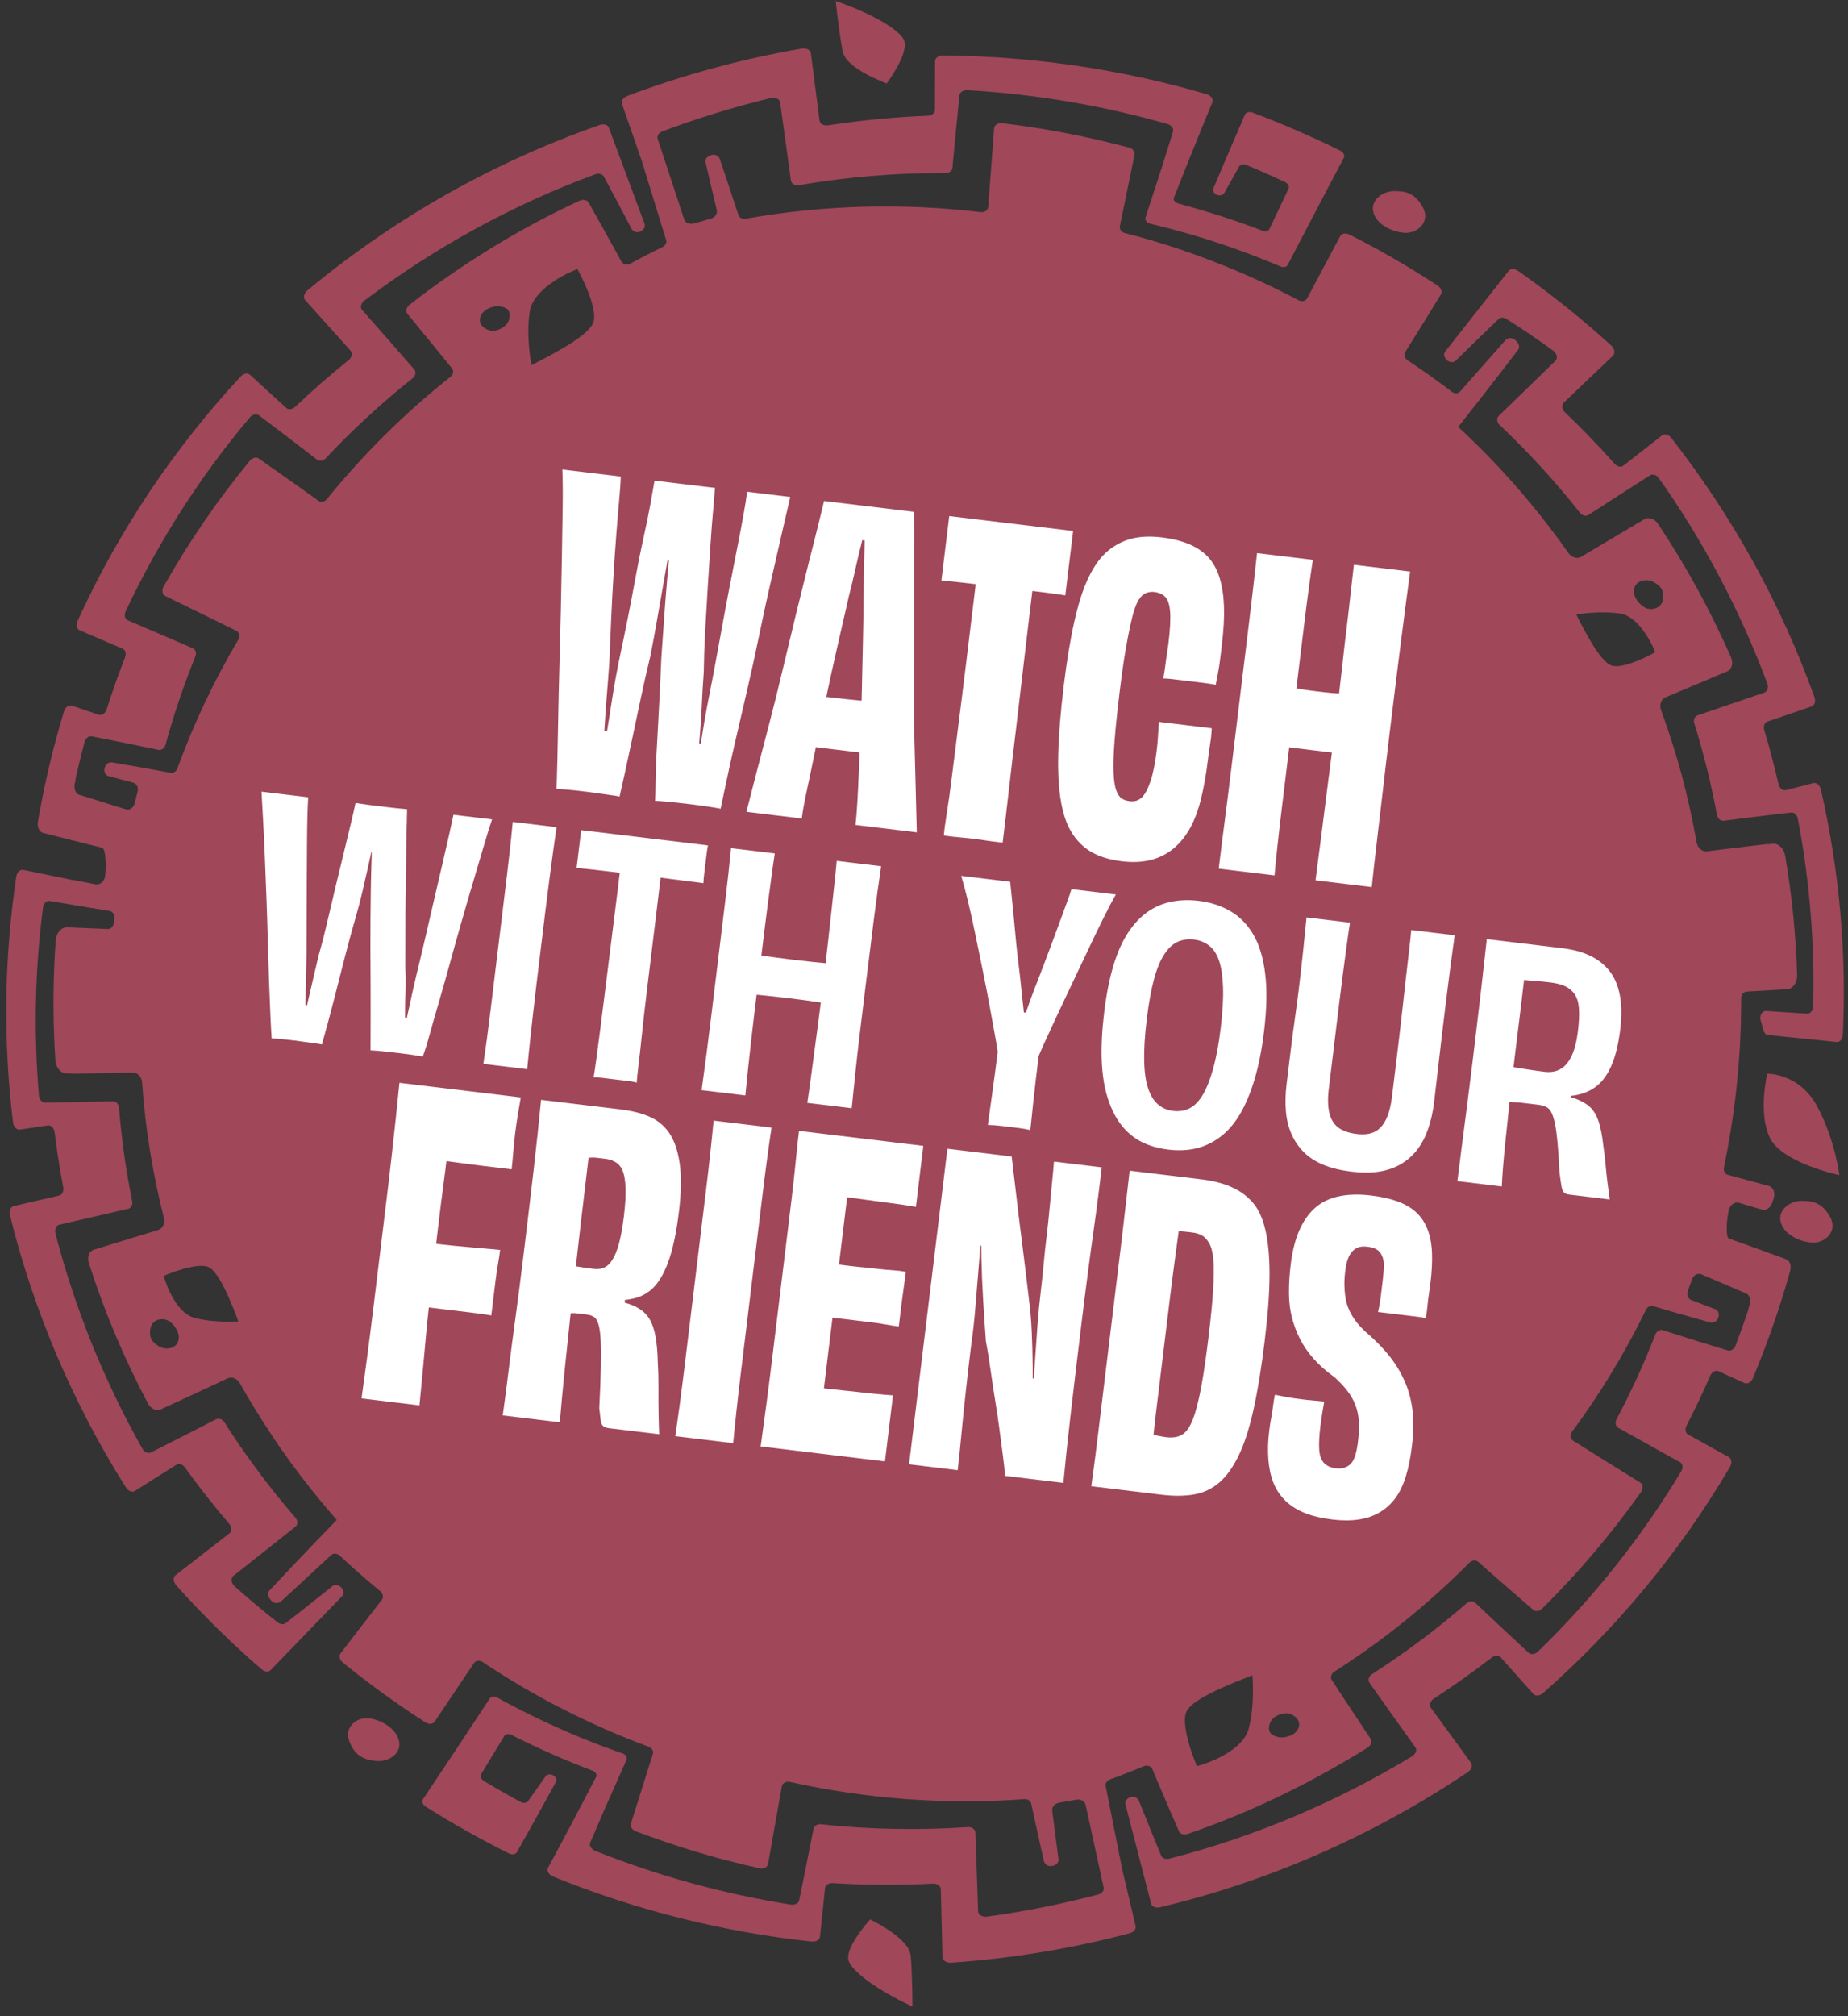 <svg xmlns="http://www.w3.org/2000/svg" fill="none" viewBox="0 0 177 193" height="193" width="177">
<rect x="0" y="0" width="177" height="193" fill="#333333" stroke="none"/>
<g clip-path="url(#clip0_16405_1405)">
<path fill="#A04759" d="M38.239 166.788C38.059 165.602 36.751 164.762 35.519 164.521C34.299 164.277 32.893 165.264 33.46 166.715C33.763 167.503 34.176 167.935 34.623 168.198C35.072 168.458 35.561 168.543 36.068 168.589C37.081 168.691 38.417 167.983 38.239 166.788Z"></path>
<path fill="#A04759" d="M85.204 184.833C84.73 184.508 84.264 184.24 83.917 184.053C83.571 183.864 83.343 183.751 83.343 183.751C83.343 183.751 82.719 184.442 82.141 185.292C81.566 186.143 81.035 187.151 81.311 187.799C81.488 188.213 81.943 188.697 82.536 189.19C82.832 189.436 83.163 189.686 83.509 189.927C83.856 190.162 84.219 190.392 84.578 190.608C85.296 191.042 86 191.423 86.525 191.679C87.051 191.94 87.396 192.097 87.396 192.097C87.396 192.097 87.392 189.098 87.23 187.258C87.147 186.332 86.151 185.493 85.204 184.833Z"></path>
<path fill="#A04759" d="M138.418 33.656C138.281 33.829 138.293 34.059 138.402 34.255C138.508 34.453 138.709 34.619 138.96 34.66C139.143 34.689 139.316 34.641 139.431 34.528C140.789 33.191 142.159 31.862 143.538 30.542C143.73 30.358 144.085 30.368 144.365 30.582C145.109 31.068 145.868 31.544 146.6 32.055L147.708 32.815L148.799 33.6C149.13 33.876 149.214 34.312 148.98 34.538L143.545 39.82C143.325 40.036 143.364 40.431 143.632 40.688C145.021 41.985 146.347 43.349 147.634 44.749C148.925 46.147 150.153 47.603 151.335 49.097C151.547 49.368 151.898 49.457 152.139 49.3C154.1 48.025 156.068 46.758 158.043 45.502C158.296 45.34 158.673 45.472 158.896 45.796C163.201 51.866 166.68 58.498 169.275 65.448C169.406 65.822 169.282 66.203 168.996 66.299L162.586 68.483C162.308 68.579 162.172 68.92 162.277 69.254C162.518 69.986 162.715 70.732 162.933 71.469C163.136 72.211 163.331 72.955 163.519 73.7C163.864 75.134 164.187 76.571 164.449 78.019C164.49 78.243 164.625 78.424 164.795 78.515C164.889 78.566 164.993 78.59 165.098 78.576C167.249 78.296 169.405 78.033 171.556 77.788C171.859 77.753 172.153 78.047 172.207 78.441C173.335 84.371 173.826 90.409 173.657 96.412C173.626 96.762 173.402 97.031 173.131 97.046L169.124 96.784C168.752 96.806 168.5 97.263 168.628 97.689C168.726 98.01 168.822 98.332 168.908 98.655C168.981 98.923 169.186 99.102 169.418 99.101C171.594 99.311 173.77 99.531 175.946 99.761C176.234 99.76 176.478 99.46 176.503 99.075C176.533 98.584 176.546 98.092 176.559 97.6C176.571 97.109 176.589 96.617 176.595 96.125C176.594 95.14 176.612 94.155 176.58 93.171C176.55 91.2 176.422 89.232 176.258 87.266C176.161 86.285 176.072 85.302 175.941 84.324C175.828 83.344 175.678 82.368 175.53 81.392C175.211 79.445 174.852 77.501 174.399 75.578C174.312 75.169 173.989 74.894 173.689 74.971L171.061 75.641C170.762 75.717 170.436 75.456 170.344 75.067L170.038 73.767L169.703 72.474C169.487 71.609 169.227 70.757 168.983 69.898C168.878 69.535 169.002 69.177 169.281 69.081L173.518 67.628C173.807 67.53 173.927 67.125 173.784 66.73C170.575 57.781 165.906 49.391 160.076 41.928C159.827 41.602 159.426 41.498 159.192 41.681L155.483 44.579C155.254 44.758 154.882 44.676 154.639 44.394C153.115 42.684 151.533 41.033 149.881 39.461C149.599 39.179 149.542 38.771 149.769 38.554L154.497 34.047C154.724 33.831 154.65 33.396 154.334 33.094L153.805 32.609L153.265 32.136L152.185 31.193L151.085 30.274C150.719 29.967 150.351 29.664 149.975 29.369L148.854 28.481L147.714 27.618C146.96 27.038 146.177 26.493 145.406 25.937C145.084 25.696 144.683 25.696 144.505 25.923L138.418 33.656Z"></path>
<path fill="#A04759" d="M131.537 20.305C131.684 20.892 132.11 21.352 132.653 21.685C133.191 22.024 133.851 22.23 134.478 22.283C135.717 22.403 137.012 21.284 136.302 19.891C135.516 18.41 134.524 18.287 133.512 18.295C132.494 18.293 131.239 19.13 131.537 20.305Z"></path>
<path fill="#A04759" d="M170.551 116.976C170.698 117.563 171.124 118.023 171.666 118.356C172.204 118.696 172.865 118.901 173.492 118.954C174.73 119.074 176.026 117.955 175.316 116.562C174.53 115.081 173.538 114.958 172.525 114.966C171.507 114.964 170.253 115.801 170.551 116.976Z"></path>
<path fill="#A04759" d="M81.525 6.13C81.734 6.314 81.969 6.487 82.214 6.646C82.46 6.809 82.717 6.962 82.97 7.1C83.476 7.376 83.967 7.596 84.332 7.747C84.515 7.821 84.665 7.882 84.77 7.925C84.876 7.965 84.935 7.988 84.935 7.988C84.935 7.988 85.486 7.238 85.975 6.334C86.461 5.431 86.888 4.373 86.547 3.757C86.329 3.363 85.826 2.927 85.184 2.496C84.863 2.282 84.508 2.064 84.138 1.863C83.768 1.663 83.383 1.471 83.003 1.292C82.623 1.112 82.248 0.946 81.899 0.797C81.55 0.652 81.228 0.529 80.953 0.425C80.402 0.217 80.042 0.096 80.042 0.096C80.042 0.096 80.354 3.079 80.704 4.894C80.791 5.347 81.107 5.762 81.525 6.13Z"></path>
<path fill="#A04759" d="M169.265 102.793C169.265 102.793 172.359 102.716 174.077 105.969C175.795 109.223 176.171 112.501 176.171 112.501C176.171 112.501 170.687 111.333 169.523 108.941C168.359 106.549 169.265 102.793 169.265 102.793Z"></path>
<path fill="#A04759" d="M108.77 184.397L107.453 178.817L107.453 178.81L106.038 171.679L105.898 170.98C105.851 170.714 106.04 170.443 106.342 170.343L107.153 170.047L107.956 169.732C108.491 169.522 109.024 169.314 109.551 169.086C109.884 168.957 110.252 169.082 110.37 169.363L110.818 170.433C111.507 172.067 112.209 173.699 112.921 175.319C113.04 175.591 113.424 175.702 113.783 175.567C119.847 173.474 125.631 170.668 131.015 167.287C131.325 167.077 131.441 166.716 131.278 166.473L128.722 162.607L127.561 160.838C127.397 160.587 127.5 160.23 127.792 160.041C130.139 158.538 132.408 156.919 134.568 155.171C136.729 153.424 138.791 151.563 140.743 149.599C140.985 149.359 141.351 149.319 141.573 149.514L143.512 151.22C144.622 152.192 145.736 153.16 146.854 154.123C147.071 154.311 147.442 154.258 147.704 154.003C151.179 150.569 154.355 146.827 157.179 142.833C157.404 142.507 157.371 142.1 157.107 141.937L153.285 139.562L150.669 137.923C150.395 137.75 150.353 137.347 150.578 137.056C153.279 133.409 155.652 129.5 157.652 125.389C157.788 125.115 158.076 124.97 158.333 125.045L160.785 125.756L163.817 126.609C163.964 126.65 164.205 126.604 164.344 126.489C164.735 126.157 164.709 125.494 164.301 125.34L161.987 124.462C161.663 124.338 161.522 123.925 161.672 123.541C161.814 123.189 161.936 122.83 162.067 122.475C162.212 122.075 162.611 121.854 162.941 121.993L167.23 123.825C167.584 123.978 167.736 124.455 167.582 124.926L167.485 125.194C167.454 125.286 167.449 125.346 167.458 125.383L166.87 127.081C166.672 127.647 166.454 128.205 166.246 128.768C166.126 129.142 165.782 129.374 165.486 129.284C163.65 128.73 161.82 128.161 159.996 127.579L159.273 127.347C158.989 127.256 158.663 127.445 158.539 127.771C157.474 130.538 156.223 133.242 154.828 135.881C154.666 136.188 154.74 136.545 154.996 136.689L155.118 136.758C157.044 137.839 158.974 138.914 160.907 139.983C161.169 140.127 161.231 140.524 161.028 140.86C157.235 147.152 152.616 152.967 147.31 158.105C147.036 158.384 146.632 158.434 146.415 158.233C144.676 156.624 142.949 155.005 141.233 153.377C141.227 153.377 141.223 153.377 141.217 153.378C141.005 153.248 140.699 153.288 140.473 153.488C139.041 154.722 137.577 155.917 136.062 157.046C134.546 158.173 132.997 159.255 131.408 160.274C131.102 160.474 130.987 160.839 131.16 161.093L131.167 161.089C131.166 161.093 131.165 161.096 131.164 161.101C132.62 163.163 134.084 165.22 135.556 167.272C135.745 167.534 135.585 167.945 135.212 168.156C127.989 172.539 120.137 175.849 111.99 177.943C111.648 178.021 111.322 177.898 111.22 177.652C110.492 175.9 109.779 174.144 109.081 172.384C109.025 172.242 108.846 172.079 108.676 172.037C108.19 171.919 107.687 172.321 107.794 172.74L110.253 182.253C110.326 182.534 110.69 182.685 111.082 182.597C121.569 180.112 131.597 175.689 140.566 169.668C140.929 169.429 141.078 169.017 140.893 168.765L137.047 163.493C136.864 163.24 136.988 162.846 137.32 162.628C139.219 161.392 141.072 160.078 142.874 158.69C143.163 158.458 143.542 158.446 143.735 158.663L146.866 162.172C147.064 162.394 147.474 162.362 147.782 162.095C154.841 155.878 160.935 148.552 165.699 140.428C165.908 140.068 165.862 139.653 165.595 139.505L161.683 137.329C161.428 137.186 161.363 136.811 161.537 136.481C162.339 134.909 163.107 133.323 163.804 131.706C163.961 131.344 164.328 131.149 164.611 131.278L167.078 132.401C167.359 132.53 167.735 132.324 167.89 131.941C169.233 128.732 170.386 125.451 171.334 122.121L171.46 121.661C171.597 121.165 171.423 120.682 171.058 120.548C169.239 119.88 167.416 119.22 165.592 118.569C165.252 118.442 165.409 116.717 165.503 116.275C165.529 116.156 165.547 116.036 165.569 115.918C165.666 115.381 166.133 115.021 166.564 115.15L168.77 115.806C169.14 115.919 169.552 115.653 169.721 115.191L169.876 114.739C170.055 114.211 169.844 113.655 169.421 113.538L165.48 112.471C165.208 112.398 165.06 112.085 165.121 111.758C165.512 109.887 165.822 108 166.087 106.108L166.244 104.798L166.323 104.143L166.385 103.486L166.509 102.173L166.601 100.856L166.646 100.198L166.676 99.539L166.733 98.221L166.757 96.901L166.769 96.242L166.765 95.582C166.762 95.235 166.991 94.948 167.282 94.931L171.163 94.706C171.72 94.662 172.154 94.07 172.125 93.359C172.08 91.441 171.936 89.527 171.755 87.617C171.566 85.708 171.299 83.807 170.984 81.914C170.859 81.218 170.327 80.722 169.777 80.781L169.4 80.821C169.336 80.81 169.271 80.806 169.206 80.814L165.978 81.195L165.699 81.229L165.379 81.268L163.495 81.501C163.264 81.53 163.042 81.449 162.864 81.297C162.684 81.145 162.549 80.921 162.502 80.659C162.125 78.505 161.653 76.364 161.086 74.245C160.514 72.127 159.849 70.031 159.092 67.965C158.915 67.469 159.1 66.939 159.517 66.762L160.837 66.206L165.447 64.263C165.88 64.081 166.037 63.483 165.797 62.929C163.838 58.474 161.497 54.189 158.799 50.142C158.474 49.66 157.908 49.466 157.519 49.695L153.239 52.229L151.456 53.297C151.064 53.532 150.534 53.37 150.226 52.947C149.096 51.326 147.888 49.759 146.628 48.237C146.098 47.579 145.536 46.948 144.986 46.306L144.135 45.366L143.709 44.897L143.272 44.438C142.119 43.202 140.903 42.025 139.668 40.87L141.428 38.635C142.75 36.947 144.061 35.25 145.361 33.542C145.528 33.382 145.541 33.105 145.392 32.853L145.205 32.621C144.871 32.288 144.463 32.302 144.194 32.558L139.973 37.34L139.825 37.507C139.63 37.695 139.296 37.692 139.04 37.499L138.529 37.107L138.01 36.727L136.971 35.969C136.264 35.483 135.571 34.982 134.85 34.519C134.548 34.324 134.433 33.954 134.595 33.696L134.866 33.264C135.922 31.579 136.971 29.884 138.007 28.189C138.162 27.935 138.027 27.562 137.704 27.35C134.966 25.555 132.14 23.903 129.219 22.447C128.878 22.279 128.5 22.351 128.363 22.609L125.748 27.524L125.193 28.565C125.051 28.83 124.685 28.911 124.373 28.747C121.748 27.349 119.031 26.126 116.257 25.047C113.483 23.971 110.645 23.053 107.759 22.316C107.421 22.235 107.198 21.939 107.259 21.648L107.496 20.512L108.666 14.801C108.723 14.522 108.49 14.224 108.13 14.128C106.141 13.602 104.133 13.137 102.109 12.744C101.604 12.645 101.095 12.561 100.588 12.47L99.826 12.335L99.062 12.218L97.531 11.989L95.994 11.795C95.592 11.744 95.238 11.965 95.215 12.276L94.751 18.454L94.648 19.811C94.623 20.132 94.278 20.362 93.904 20.305C86.482 19.417 78.874 19.615 71.409 20.942C71.096 20.989 70.806 20.837 70.724 20.584L70.629 20.295C70.074 18.595 69.509 16.896 68.934 15.2C68.886 15.056 68.709 14.886 68.532 14.839C68.026 14.709 67.472 15.114 67.573 15.536L68.652 20.119C68.735 20.47 68.466 20.837 68.047 20.946L66.484 21.392C66.072 21.506 65.655 21.349 65.534 21.012L62.975 13.24C62.925 12.979 63.132 12.691 63.468 12.566C66.841 11.306 70.305 10.234 73.84 9.382C74.268 9.287 74.677 9.482 74.72 9.802L75.755 17.288C75.799 17.595 76.146 17.795 76.519 17.729C81.143 16.939 85.846 16.537 90.553 16.575C90.904 16.572 91.197 16.358 91.223 16.074C91.436 13.755 91.661 11.437 91.897 9.118C91.927 8.824 92.271 8.608 92.671 8.633C95.915 8.822 99.14 9.188 102.335 9.725C105.53 10.265 108.696 10.984 111.813 11.871C112.202 11.986 112.442 12.31 112.352 12.596L111.245 16.133C111.244 16.136 111.242 16.139 111.24 16.142L109.717 20.819C109.687 20.913 109.696 21.01 109.735 21.099C109.8 21.244 109.945 21.366 110.134 21.409C110.839 21.569 111.536 21.761 112.24 21.936C112.939 22.125 113.635 22.326 114.333 22.523C117.163 23.365 119.954 24.369 122.685 25.528C122.944 25.638 123.229 25.564 123.337 25.357C125.119 21.93 126.913 18.507 128.717 15.091C128.834 14.873 128.675 14.571 128.364 14.419C125.635 13.068 122.835 11.853 119.98 10.781C119.667 10.665 119.343 10.745 119.244 10.962C118.221 13.316 117.211 15.674 116.215 18.037C116.107 18.285 116.304 18.594 116.641 18.687C116.904 18.76 117.162 18.657 117.267 18.468C117.732 17.626 118.203 16.786 118.678 15.948C118.793 15.745 119.096 15.679 119.378 15.795C119.997 16.06 120.621 16.312 121.234 16.589C121.847 16.868 122.462 17.139 123.07 17.426C123.363 17.563 123.515 17.852 123.41 18.072L121.592 21.91C121.491 22.122 121.202 22.203 120.931 22.094C118.281 21.076 115.579 20.209 112.848 19.483C112.586 19.414 112.41 19.205 112.412 18.994C113.625 15.905 114.867 12.826 116.139 9.756C116.229 9.466 115.966 9.131 115.555 9.013C111.449 7.804 107.261 6.91 103.047 6.283L101.464 6.07L100.672 5.966L99.879 5.879L98.291 5.711L96.699 5.581L95.903 5.518L95.105 5.472C94.573 5.444 94.042 5.411 93.51 5.387C92.445 5.356 91.38 5.309 90.314 5.313C89.896 5.312 89.56 5.55 89.559 5.848L89.544 10.539C89.543 10.83 89.243 11.061 88.863 11.077C85.657 11.207 82.464 11.515 79.306 11.999C78.904 12.06 78.534 11.853 78.494 11.544L77.664 5.082C77.624 4.77 77.222 4.574 76.784 4.65C71.064 5.637 65.461 7.16 60.079 9.184C59.696 9.331 59.472 9.661 59.567 9.935L61.452 15.352L61.453 15.358L63.593 22.307L63.805 22.988C63.879 23.248 63.718 23.535 63.427 23.665C62.906 23.908 62.397 24.179 61.885 24.438C61.372 24.693 60.868 24.969 60.365 25.243C60.046 25.403 59.667 25.315 59.521 25.047L58.964 24.029C58.113 22.476 57.249 20.929 56.374 19.386C56.227 19.127 55.834 19.055 55.49 19.224C52.581 20.57 49.762 22.091 47.042 23.76C44.324 25.43 41.697 27.237 39.199 29.201C38.911 29.442 38.831 29.81 39.018 30.036L41.955 33.626L43.29 35.27C43.478 35.503 43.411 35.867 43.139 36.083C40.951 37.808 38.868 39.658 36.895 41.612C34.922 43.566 33.058 45.623 31.314 47.772C31.104 48.04 30.745 48.118 30.503 47.945L28.399 46.442C27.195 45.587 25.988 44.736 24.777 43.89C24.541 43.725 24.177 43.814 23.941 44.094C20.835 47.864 18.06 51.91 15.662 56.172C15.47 56.519 15.544 56.92 15.824 57.055L19.87 59.029L22.642 60.394C22.932 60.538 23.014 60.934 22.818 61.246C20.508 65.148 18.552 69.28 16.986 73.573C16.878 73.859 16.607 74.033 16.343 73.984L13.83 73.526L10.725 72.986C10.575 72.96 10.338 73.03 10.214 73.159C9.864 73.53 9.952 74.186 10.375 74.297L12.768 74.936C13.103 75.026 13.285 75.423 13.174 75.82C13.073 76.185 12.987 76.554 12.892 76.92C12.788 77.333 12.414 77.593 12.072 77.488L7.617 76.101C7.25 75.984 7.049 75.526 7.155 75.042L7.225 74.766C7.245 74.672 7.246 74.611 7.232 74.575C7.5 73.409 7.773 72.243 8.089 71.087C8.173 70.703 8.487 70.436 8.788 70.495C10.673 70.86 12.552 71.239 14.427 71.633L15.17 71.789C15.463 71.851 15.768 71.631 15.859 71.293C16.633 68.433 17.592 65.613 18.713 62.847C18.844 62.526 18.735 62.179 18.465 62.062L18.337 62.006C16.309 61.127 14.279 60.254 12.245 59.388C11.968 59.27 11.873 58.885 12.033 58.526C15.164 51.883 19.154 45.617 23.92 39.976C24.168 39.674 24.556 39.576 24.793 39.755C26.685 41.179 28.571 42.617 30.445 44.065C30.45 44.064 30.454 44.063 30.46 44.062C30.684 44.17 30.986 44.1 31.192 43.88C32.485 42.504 33.823 41.169 35.218 39.896C36.609 38.62 38.037 37.385 39.521 36.218C39.806 35.989 39.875 35.606 39.68 35.372L39.673 35.378C39.674 35.373 39.674 35.37 39.675 35.365C38.017 33.461 36.353 31.564 34.681 29.671C34.466 29.428 34.579 28.998 34.932 28.755C41.673 23.67 49.144 19.589 57.029 16.68C57.362 16.569 57.699 16.659 57.826 16.894C58.728 18.558 59.617 20.229 60.492 21.912C60.563 22.047 60.758 22.192 60.932 22.217C61.427 22.286 61.888 21.84 61.738 21.431L58.314 12.219C58.213 11.947 57.835 11.833 57.453 11.959C52.373 13.733 47.447 15.962 42.755 18.613C38.065 21.269 33.609 24.343 29.454 27.792C29.116 28.064 29.008 28.488 29.217 28.72L33.58 33.579C33.789 33.813 33.7 34.211 33.399 34.468C31.628 35.882 29.924 37.383 28.273 38.946C28.007 39.204 27.63 39.253 27.416 39.057L23.944 35.881C23.722 35.678 23.321 35.754 23.045 36.054C21.44 37.773 19.912 39.565 18.455 41.411C16.999 43.258 15.604 45.155 14.301 47.115C12.998 49.073 11.769 51.082 10.619 53.135C9.468 55.188 8.414 57.295 7.433 59.434C7.26 59.812 7.348 60.22 7.629 60.339L11.744 62.106C12.014 62.223 12.114 62.587 11.975 62.934L11.508 64.171L11.275 64.79L11.056 65.413L10.621 66.66L10.215 67.915C10.094 68.291 9.749 68.522 9.454 68.423L6.884 67.557C6.588 67.457 6.245 67.703 6.127 68.098C5.121 71.426 4.309 74.804 3.711 78.209L3.631 78.678C3.546 79.185 3.769 79.648 4.145 79.744C6.023 80.225 7.903 80.697 9.784 81.162C10.137 81.254 10.155 82.985 10.107 83.434C10.093 83.554 10.087 83.675 10.077 83.796C10.035 84.339 9.607 84.744 9.165 84.659L6.905 84.227C6.877 84.222 6.85 84.223 6.823 84.221L2.188 83.272C1.901 83.244 1.628 83.518 1.564 83.898C1.484 84.383 1.424 84.87 1.36 85.357C1.298 85.844 1.231 86.331 1.175 86.819C1.077 87.797 0.957 88.773 0.89 89.754L0.778 91.226L0.699 92.7C0.687 92.946 0.672 93.192 0.663 93.438L0.642 94.176L0.604 95.653C0.564 99.594 0.757 103.546 1.252 107.466C1.298 107.881 1.592 108.187 1.898 108.141L4.582 107.743C4.892 107.697 5.176 107.992 5.231 108.387C5.349 109.269 5.456 110.154 5.604 111.033C5.675 111.472 5.739 111.914 5.817 112.352L6.057 113.668C6.125 114.04 5.955 114.386 5.672 114.452L1.307 115.466C1.01 115.534 0.85 115.924 0.953 116.332C2.084 120.949 3.618 125.46 5.465 129.828C7.339 134.185 9.529 138.403 12.063 142.403C12.282 142.749 12.661 142.899 12.914 142.739L16.899 140.229C17.144 140.075 17.503 140.195 17.72 140.498C19.056 142.357 20.473 144.151 21.956 145.882C22.209 146.189 22.214 146.609 21.969 146.799L16.807 150.808C16.56 151 16.591 151.439 16.875 151.77C18.145 153.201 19.479 154.57 20.829 155.915C21.52 156.574 22.193 157.245 22.901 157.882L23.954 158.845L25.028 159.783C25.325 160.054 25.715 160.103 25.917 159.893L32.763 152.814C33.069 152.496 32.821 151.888 32.329 151.759C32.149 151.711 31.972 151.742 31.846 151.843C30.358 153.037 28.858 154.223 27.352 155.396C27.141 155.56 26.797 155.506 26.538 155.268L25.491 154.437L24.463 153.581C23.77 153.014 23.108 152.415 22.43 151.825C22.13 151.517 22.099 151.068 22.352 150.869L28.295 146.161C28.537 145.968 28.538 145.572 28.295 145.291C27.052 143.855 25.856 142.377 24.726 140.848C23.592 139.322 22.502 137.761 21.486 136.151C21.301 135.861 20.959 135.738 20.704 135.87C18.624 136.941 16.54 138.001 14.449 139.051C14.184 139.185 13.819 139.017 13.629 138.673C11.792 135.439 10.193 132.076 8.791 128.637C8.109 126.91 7.449 125.173 6.88 123.406C6.577 122.529 6.322 121.636 6.047 120.75L5.67 119.41C5.544 118.964 5.42 118.517 5.31 118.067C5.216 117.681 5.378 117.315 5.672 117.248L12.274 115.727C12.56 115.66 12.729 115.335 12.657 114.992C12.505 114.237 12.37 113.479 12.234 112.722L12.052 111.583L11.962 111.014L11.884 110.443C11.786 109.712 11.684 108.982 11.611 108.249L11.493 107.152L11.402 106.052C11.383 105.825 11.266 105.631 11.106 105.523C11.018 105.463 10.917 105.429 10.811 105.432C8.641 105.491 6.479 105.532 4.31 105.557C4.004 105.561 3.742 105.238 3.727 104.841C3.215 98.828 3.349 92.775 4.127 86.829C4.193 86.484 4.443 86.239 4.714 86.251L8.674 86.913L8.677 86.913L10.515 87.215C10.793 87.261 10.973 87.557 10.942 87.888L10.899 88.346C10.867 88.691 10.61 88.954 10.319 88.941L6.435 88.774C5.877 88.762 5.384 89.307 5.34 90.016L5.244 91.451L5.181 92.887C5.156 93.365 5.148 93.844 5.14 94.324C5.134 94.803 5.119 95.282 5.12 95.762C5.128 96.72 5.124 97.679 5.165 98.638C5.184 99.117 5.189 99.596 5.221 100.075L5.304 101.511C5.347 102.217 5.835 102.764 6.386 102.761L6.765 102.76C6.827 102.777 6.892 102.787 6.958 102.786L10.208 102.736L10.489 102.731L10.812 102.725L12.711 102.685C13.177 102.676 13.562 103.094 13.608 103.624C13.907 107.988 14.62 112.332 15.695 116.597C15.826 117.108 15.585 117.617 15.149 117.751L13.778 118.17L8.993 119.636C8.539 119.774 8.325 120.352 8.51 120.927C9.998 125.56 11.889 130.062 14.169 134.358C14.435 134.875 14.982 135.123 15.393 134.933L19.91 132.843L21.793 131.96C22.206 131.766 22.727 131.975 22.977 132.434C23.947 134.154 24.983 135.837 26.08 137.48L26.788 138.53L27.522 139.563C27.763 139.91 28.016 140.248 28.27 140.586C28.524 140.923 28.771 141.266 29.031 141.598C30.064 142.936 31.141 144.239 32.256 145.51L30.275 147.557C28.789 149.103 27.313 150.659 25.846 152.226C25.663 152.369 25.623 152.642 25.747 152.907L25.911 153.155C26.207 153.522 26.609 153.554 26.905 153.324L31.592 148.993L31.756 148.841C31.969 148.674 32.302 148.71 32.539 148.926C33.784 150.106 35.083 151.226 36.401 152.315C36.683 152.538 36.76 152.917 36.573 153.157L36.26 153.559C35.037 155.128 33.822 156.705 32.616 158.29C32.436 158.527 32.526 158.918 32.829 159.158C35.367 161.221 38.017 163.138 40.764 164.896C41.086 165.097 41.47 165.062 41.633 164.819L44.74 160.196L45.399 159.217C45.567 158.968 45.941 158.923 46.235 159.116C46.846 159.539 47.481 159.926 48.105 160.33C48.734 160.725 49.374 161.104 50.011 161.487C51.299 162.23 52.597 162.957 53.926 163.626C56.577 164.973 59.301 166.184 62.097 167.208C62.426 167.323 62.617 167.64 62.527 167.922L62.175 169.028L60.425 174.591C60.34 174.864 60.543 175.181 60.89 175.316C62.818 176.039 64.768 176.708 66.745 177.301C67.239 177.451 67.736 177.585 68.233 177.728L68.978 177.938L69.728 178.131C70.228 178.258 70.727 178.391 71.229 178.511L72.74 178.858C73.134 178.95 73.51 178.762 73.563 178.456L74.647 172.355L74.885 171.015C74.942 170.698 75.309 170.504 75.675 170.598C82.972 172.219 90.559 172.8 98.123 172.242C98.439 172.226 98.711 172.405 98.767 172.665L98.831 172.963C99.208 174.71 99.595 176.457 99.992 178.202C100.026 178.35 100.184 178.537 100.355 178.601C100.847 178.789 101.438 178.439 101.382 178.009L100.78 173.339C100.734 172.982 101.039 172.643 101.466 172.575C102.003 172.497 102.534 172.386 103.068 172.292C103.488 172.214 103.889 172.429 103.975 172.771L105.719 180.763C105.743 181.029 105.507 181.293 105.159 181.377C101.673 182.288 98.117 183.011 94.514 183.489C94.079 183.541 93.691 183.306 93.682 182.983L93.423 175.43C93.411 175.121 93.086 174.887 92.709 174.916C90.368 175.075 88.019 175.131 85.67 175.087C83.321 175.043 80.971 174.9 78.633 174.643C78.284 174.611 77.971 174.797 77.916 175.075C77.47 177.361 77.012 179.646 76.543 181.929C76.484 182.219 76.121 182.399 75.726 182.335C72.522 181.823 69.345 181.139 66.215 180.282C63.085 179.422 60.005 178.385 56.992 177.186C56.617 177.032 56.411 176.686 56.53 176.41L57.994 173.005C57.996 173.002 57.999 172.999 58 172.996L59.996 168.498C60.036 168.408 60.037 168.31 60.007 168.218C59.958 168.067 59.825 167.932 59.642 167.869C58.959 167.632 58.282 167.378 57.601 167.131C56.929 166.864 56.251 166.608 55.581 166.331C52.852 165.205 50.179 163.924 47.58 162.494C47.333 162.359 47.042 162.405 46.914 162.597C44.79 165.824 42.654 169.044 40.508 172.258C40.371 172.461 40.491 172.787 40.787 172.967C43.362 174.588 46.022 176.082 48.752 177.439C49.052 177.585 49.383 177.538 49.503 177.332C50.764 175.095 52.012 172.852 53.246 170.602C53.38 170.367 53.215 170.04 52.888 169.913C52.634 169.815 52.367 169.892 52.243 170.069C51.693 170.859 51.137 171.649 50.58 172.43C50.446 172.618 50.138 172.653 49.868 172.51C48.683 171.873 47.516 171.203 46.365 170.511C46.086 170.345 45.965 170.044 46.092 169.835L48.296 166.202C48.418 166.001 48.714 165.95 48.973 166.085C51.506 167.364 54.099 168.513 56.744 169.51C56.997 169.605 57.151 169.83 57.127 170.04C55.603 172.989 54.049 175.927 52.469 178.85C52.349 179.131 52.577 179.489 52.975 179.649C54.953 180.466 56.971 181.183 58.999 181.857C61.032 182.523 63.088 183.107 65.156 183.635C69.301 184.661 73.503 185.428 77.73 185.872C78.145 185.915 78.503 185.712 78.534 185.416L79.024 180.75C79.055 180.461 79.376 180.26 79.755 180.283C82.954 180.476 86.159 180.492 89.348 180.331C89.754 180.31 90.101 180.554 90.109 180.865L90.27 187.378C90.278 187.69 90.657 187.934 91.101 187.899C96.888 187.503 102.619 186.556 108.183 185.086C108.581 184.988 108.838 184.679 108.77 184.397ZM48.042 31.421C47.674 31.635 47.239 31.723 46.915 31.636C46.268 31.461 45.751 30.929 46.047 30.241C46.195 29.897 46.525 29.64 46.883 29.482C47.245 29.329 47.638 29.279 47.907 29.332C48.449 29.438 48.927 29.595 48.786 30.476C48.723 30.886 48.413 31.212 48.042 31.421ZM53.492 33.574C53.155 33.771 52.824 33.953 52.517 34.116C52.362 34.197 52.215 34.274 52.076 34.346C51.938 34.42 51.809 34.489 51.69 34.552C51.214 34.803 50.903 34.951 50.903 34.951C50.903 34.951 50.771 34.28 50.681 33.303C50.637 32.816 50.601 32.247 50.604 31.655C50.608 31.065 50.645 30.445 50.735 29.841C50.78 29.539 50.883 29.245 51.031 28.963C51.18 28.686 51.374 28.42 51.596 28.168C51.817 27.917 52.067 27.678 52.329 27.457C52.595 27.243 52.873 27.045 53.148 26.865C53.423 26.687 53.693 26.524 53.946 26.387C54.202 26.253 54.437 26.139 54.638 26.046C55.039 25.862 55.301 25.764 55.301 25.764C55.301 25.764 55.848 26.73 56.3 27.87C56.753 29.01 57.118 30.32 56.775 30.999C56.329 31.863 54.85 32.807 53.492 33.574ZM158.324 55.696C158.596 55.835 158.857 55.986 159.042 56.229C159.134 56.35 159.208 56.495 159.253 56.672C159.296 56.851 159.31 57.063 159.288 57.318C159.206 58.261 158.116 58.528 157.477 58.125C156.839 57.717 156.305 56.957 156.559 56.235C156.809 55.514 157.778 55.414 158.324 55.696ZM151.363 58.774C151.603 58.741 151.946 58.698 152.345 58.669C153.146 58.609 154.199 58.59 155.195 58.741C155.692 58.816 156.147 59.087 156.562 59.446C156.768 59.626 156.966 59.826 157.144 60.04C157.32 60.255 157.482 60.481 157.629 60.703C157.923 61.147 158.159 61.578 158.305 61.905C158.456 62.23 158.536 62.442 158.536 62.442C158.536 62.442 157.744 62.893 156.81 63.268C155.875 63.643 154.8 63.947 154.241 63.665C153.517 63.306 152.742 62.085 152.106 60.969C151.793 60.408 151.503 59.88 151.307 59.482C151.109 59.085 150.983 58.832 150.983 58.832C150.983 58.832 151.123 58.807 151.363 58.774ZM15.205 128.881C14.947 128.715 14.701 128.54 14.541 128.28C14.386 128.018 14.318 127.67 14.411 127.17C14.585 126.241 15.698 126.085 16.296 126.549C16.599 126.782 16.847 127.108 16.998 127.454C17.146 127.801 17.177 128.177 17.017 128.522C16.698 129.212 15.721 129.215 15.205 128.881ZM21.458 126.525C20.656 126.504 19.595 126.422 18.629 126.167C18.147 126.04 17.715 125.727 17.337 125.329C16.958 124.932 16.658 124.44 16.405 123.97C16.151 123.501 15.978 123.042 15.858 122.704C15.74 122.367 15.68 122.148 15.68 122.148C15.68 122.148 16.514 121.78 17.483 121.501C18.451 121.223 19.553 121.029 20.083 121.365C20.253 121.472 20.418 121.635 20.581 121.836C20.748 122.035 20.911 122.273 21.066 122.535C21.223 122.796 21.37 123.083 21.513 123.376C21.662 123.668 21.801 123.968 21.93 124.262C22.181 124.853 22.413 125.408 22.573 125.822C22.732 126.235 22.824 126.503 22.824 126.503C22.824 126.503 22.263 126.545 21.458 126.525ZM122.44 164.184C122.833 164.02 123.269 163.964 123.583 164.085C124.208 164.323 124.668 164.903 124.305 165.561C123.945 166.227 122.885 166.437 122.362 166.279C121.835 166.12 121.376 165.918 121.605 165.053C121.71 164.651 122.048 164.352 122.44 164.184ZM113.71 163.723C113.974 163.311 114.503 162.92 115.138 162.537C115.456 162.346 115.807 162.175 116.161 161.994C116.515 161.815 116.88 161.647 117.238 161.493C117.952 161.179 118.628 160.896 119.132 160.707C119.63 160.503 119.953 160.385 119.953 160.385C119.953 160.385 120.018 161.067 120.008 162.05C120 163.034 119.902 164.299 119.601 165.489C119.299 166.668 118.065 167.605 116.897 168.204C116.607 168.359 116.319 168.487 116.052 168.595C115.785 168.704 115.539 168.795 115.331 168.867C115.122 168.94 114.95 168.994 114.831 169.03C114.711 169.068 114.643 169.083 114.643 169.083C114.643 169.083 114.197 168.065 113.864 166.886C113.532 165.71 113.3 164.365 113.71 163.723Z"></path>
<path fill="white" d="M57.384 75.964C57.747 76.021 58.097 76.07 58.435 76.111C58.772 76.151 59.074 76.201 59.341 76.26C59.457 75.757 59.622 75.021 59.836 74.052C60.049 73.083 60.285 71.987 60.544 70.765C60.801 69.543 61.076 68.248 61.365 66.879C61.655 65.511 61.964 64.152 62.293 62.802C62.508 61.711 62.728 60.518 62.954 59.224C63.179 57.929 63.402 56.662 63.621 55.421C63.731 54.801 63.836 54.207 63.935 53.64L64.064 53.656C64.008 54.265 63.951 54.897 63.893 55.556C63.783 56.796 63.686 58.044 63.602 59.301C63.517 60.558 63.431 61.768 63.346 62.928C63.302 63.959 63.254 65.029 63.202 66.14C63.149 67.251 63.09 68.347 63.028 69.429C62.964 70.511 62.909 71.526 62.863 72.474C62.816 73.423 62.79 74.257 62.784 74.978C62.779 75.7 62.765 76.263 62.743 76.669C63.016 76.676 63.43 76.705 63.986 76.758C64.54 76.811 65.237 76.888 66.074 76.988C66.641 77.056 67.18 77.129 67.691 77.203C68.202 77.279 68.645 77.353 69.02 77.424C69.142 76.867 69.319 76.03 69.552 74.914C69.783 73.797 70.072 72.49 70.419 70.992C70.765 69.495 71.139 67.885 71.54 66.162C71.941 64.439 72.326 62.687 72.693 60.906C73.06 59.125 73.433 57.405 73.813 55.748C74.192 54.091 74.544 52.553 74.867 51.134C75.19 49.716 75.465 48.529 75.69 47.575L71.56 47.078C71.494 47.616 71.376 48.364 71.204 49.325C71.032 50.285 70.825 51.377 70.58 52.6C70.335 53.825 70.082 55.115 69.822 56.474C69.56 57.832 69.304 59.205 69.054 60.591C68.803 61.977 68.562 63.284 68.331 64.509C68.119 65.573 67.917 66.612 67.726 67.624C67.534 68.636 67.368 69.604 67.229 70.527C67.195 70.754 67.16 70.974 67.126 71.189L66.966 71.17C66.983 70.972 67 70.771 67.019 70.563C67.103 69.647 67.168 68.667 67.212 67.624C67.257 66.58 67.321 65.491 67.404 64.356C67.422 63.078 67.47 61.728 67.547 60.307C67.624 58.886 67.707 57.473 67.796 56.066C67.885 54.661 67.969 53.343 68.051 52.112C68.132 50.883 68.215 49.803 68.301 48.873C68.386 47.943 68.446 47.222 68.482 46.708L67.773 46.623L67.024 46.533C66.754 46.5 66.511 46.471 66.295 46.445L65.606 46.362L64.938 46.282C64.681 46.251 64.418 46.219 64.148 46.187C63.878 46.154 63.622 46.124 63.379 46.094C63.136 46.065 62.906 46.038 62.691 46.012C62.595 46.572 62.463 47.319 62.295 48.253C62.126 49.186 61.907 50.263 61.635 51.484C61.363 52.704 61.103 54.001 60.854 55.374C60.604 56.748 60.341 58.119 60.066 59.489C59.789 60.859 59.524 62.142 59.269 63.337C59.064 64.348 58.879 65.361 58.715 66.376C58.55 67.392 58.398 68.355 58.261 69.264C58.223 69.51 58.184 69.75 58.144 69.986L57.882 69.954C57.895 69.762 57.907 69.567 57.919 69.366C57.974 68.46 58.046 67.481 58.133 66.429C58.22 65.377 58.298 64.338 58.368 63.31C58.42 61.982 58.478 60.606 58.541 59.183C58.605 57.76 58.68 56.353 58.767 54.96C58.854 53.568 58.946 52.25 59.042 51.008C59.138 49.767 59.229 48.681 59.315 47.751C59.4 46.822 59.446 46.112 59.451 45.622L53.862 44.95C53.903 45.963 53.913 47.177 53.892 48.59C53.87 50.005 53.845 51.562 53.817 53.261C53.788 54.961 53.754 56.707 53.714 58.5C53.674 60.294 53.629 62.073 53.579 63.838C53.529 65.603 53.49 67.267 53.465 68.831C53.439 70.394 53.411 71.746 53.382 72.887C53.353 74.028 53.328 74.91 53.307 75.534C53.58 75.54 53.947 75.564 54.408 75.606C54.868 75.648 55.463 75.712 56.192 75.8C56.624 75.852 57.021 75.907 57.384 75.964Z"></path>
<path fill="white" d="M71.49 77.722L76.795 78.36C76.876 77.689 77.043 76.769 77.295 75.6C77.546 74.431 77.826 73.089 78.134 71.573C78.136 71.56 78.139 71.546 78.142 71.533C78.503 71.577 78.861 71.62 79.212 71.662L80.224 71.784C80.521 71.819 80.865 71.861 81.257 71.908C81.604 71.95 81.965 71.993 82.334 72.037C82.309 72.636 82.286 73.214 82.264 73.766C82.216 74.945 82.165 75.981 82.112 76.874C82.058 77.767 82 78.469 81.938 78.978L87.81 79.685C87.779 78.591 87.746 77.286 87.711 75.77C87.676 74.253 87.634 72.628 87.585 70.891C87.535 69.155 87.519 67.376 87.536 65.552C87.552 63.729 87.557 61.944 87.55 60.2C87.542 58.456 87.541 56.834 87.545 55.336C87.549 53.838 87.556 52.545 87.565 51.456C87.574 50.367 87.557 49.548 87.515 48.998L78.929 47.965C78.813 48.469 78.622 49.25 78.357 50.307C78.091 51.365 77.773 52.628 77.403 54.095C77.033 55.563 76.643 57.138 76.233 58.818C75.823 60.499 75.407 62.233 74.984 64.022C74.561 65.81 74.131 67.543 73.694 69.22C73.257 70.898 72.847 72.47 72.463 73.936C72.08 75.402 71.755 76.664 71.49 77.722ZM81.323 56.999C81.529 56.206 81.723 55.399 81.906 54.576C82.088 53.753 82.272 52.972 82.458 52.231C82.503 52.05 82.545 51.878 82.585 51.715L82.813 51.742C82.809 51.904 82.807 52.074 82.805 52.252C82.796 53.001 82.779 53.816 82.754 54.698C82.729 55.581 82.709 56.416 82.695 57.205C82.704 58.486 82.69 59.84 82.653 61.266C82.617 62.692 82.585 64.139 82.557 65.607C82.548 66.102 82.536 66.592 82.523 67.079C82.316 67.058 82.113 67.038 81.913 67.021C81.506 66.986 81.154 66.95 80.857 66.915C80.56 66.879 80.195 66.835 79.764 66.783C79.557 66.758 79.349 66.74 79.142 66.718C79.491 65.068 79.852 63.426 80.227 61.791C80.606 60.135 80.972 58.537 81.323 56.999Z"></path>
<path fill="white" d="M94.151 80.427C94.513 80.485 94.857 80.532 95.181 80.571C95.505 80.61 95.788 80.644 96.031 80.674C96.08 80.271 96.168 79.553 96.293 78.519C96.419 77.485 96.565 76.229 96.731 74.75C96.897 73.272 97.086 71.666 97.296 69.934C97.507 68.202 97.717 66.416 97.927 64.575C98.137 62.734 98.35 60.927 98.566 59.155C98.674 58.261 98.779 57.402 98.879 56.577L99.932 56.703C100.634 56.788 101.334 56.886 102.033 56.997C102.085 56.568 102.146 56.071 102.214 55.507C102.283 54.943 102.348 54.406 102.41 53.896C102.479 53.331 102.547 52.775 102.614 52.224C102.681 51.674 102.737 51.211 102.783 50.834L90.917 49.407C90.874 49.756 90.818 50.219 90.748 50.797C90.677 51.374 90.611 51.918 90.549 52.428C90.487 52.938 90.421 53.482 90.351 54.059C90.281 54.637 90.22 55.14 90.167 55.57C91.277 55.676 92.359 55.792 93.412 55.919L93.453 55.924C93.352 56.749 93.248 57.608 93.139 58.502C92.924 60.274 92.704 62.081 92.48 63.919C92.257 65.759 92.031 67.558 91.804 69.314C91.576 71.072 91.374 72.682 91.196 74.146C91.018 75.61 90.847 76.849 90.682 77.864C90.517 78.88 90.424 79.591 90.402 79.997C90.645 80.026 90.929 80.06 91.252 80.099C91.577 80.138 91.908 80.171 92.247 80.198C92.586 80.225 92.904 80.257 93.201 80.293C93.471 80.325 93.788 80.37 94.151 80.427Z"></path>
<path fill="white" d="M101.635 76.832C101.864 78.099 102.241 79.118 102.763 79.889C103.286 80.661 103.926 81.249 104.685 81.653C105.444 82.057 106.363 82.325 107.444 82.455C108.416 82.572 109.296 82.541 110.084 82.364C110.873 82.187 111.584 81.857 112.218 81.374C112.852 80.892 113.401 80.263 113.865 79.488C114.329 78.713 114.705 77.764 114.992 76.64C115.279 75.517 115.51 74.244 115.683 72.82C115.745 72.311 115.802 71.888 115.857 71.554C115.911 71.22 115.956 70.912 115.99 70.63C116.024 70.348 116.047 70.044 116.06 69.719C115.655 69.67 115.23 69.619 114.784 69.565C114.339 69.512 113.913 69.461 113.508 69.412C113.211 69.376 112.927 69.342 112.658 69.31C112.388 69.277 112.111 69.244 111.828 69.21L110.998 69.11C110.962 69.623 110.932 70.097 110.907 70.529C110.881 70.962 110.84 71.42 110.781 71.904C110.634 73.112 110.433 74.089 110.178 74.835C109.923 75.581 109.641 76.092 109.334 76.368C109.027 76.645 108.657 76.757 108.225 76.705C107.901 76.666 107.637 76.58 107.435 76.446C107.231 76.313 107.057 76.053 106.913 75.668C106.768 75.283 106.681 74.701 106.653 73.921C106.624 73.141 106.658 72.13 106.754 70.888C106.85 69.647 107.011 68.099 107.237 66.246C107.456 64.447 107.669 62.968 107.879 61.807C108.088 60.647 108.284 59.711 108.467 58.997C108.65 58.283 108.851 57.756 109.071 57.414C109.29 57.073 109.529 56.856 109.787 56.765C110.044 56.673 110.295 56.642 110.538 56.671C110.996 56.727 111.354 56.886 111.61 57.148C111.866 57.41 112.019 57.885 112.073 58.572C112.127 59.26 112.072 60.275 111.909 61.618C111.876 61.886 111.831 62.195 111.776 62.542C111.719 62.889 111.668 63.258 111.621 63.647C111.573 64.037 111.506 64.471 111.421 64.951C111.721 64.96 112.006 64.981 112.276 65.013C112.546 65.046 112.816 65.078 113.086 65.111L113.937 65.213C114.368 65.265 114.794 65.316 115.212 65.367C115.631 65.417 116.041 65.48 116.443 65.555C116.515 65.183 116.59 64.79 116.668 64.377C116.745 63.964 116.811 63.543 116.863 63.113C116.915 62.684 116.969 62.241 117.025 61.784C117.201 60.334 117.27 59.089 117.232 58.049C117.194 57.009 117.052 56.093 116.806 55.3C116.56 54.508 116.195 53.851 115.711 53.329C115.226 52.808 114.612 52.394 113.869 52.086C113.125 51.779 112.268 51.566 111.296 51.45C110.188 51.316 109.218 51.357 108.384 51.569C107.55 51.782 106.791 52.175 106.105 52.746C105.419 53.317 104.81 54.15 104.28 55.244C103.75 56.339 103.291 57.748 102.904 59.472C102.515 61.197 102.177 63.254 101.886 65.643C101.579 68.168 101.403 70.346 101.358 72.18C101.313 74.014 101.405 75.564 101.635 76.832Z"></path>
<path fill="white" d="M117.896 73.883C117.685 75.615 117.481 77.233 117.285 78.734C117.088 80.237 116.902 81.713 116.726 83.163L122.072 83.806C122.149 82.943 122.246 81.974 122.364 80.898C122.48 79.823 122.606 78.735 122.74 77.633C122.874 76.532 123.009 75.425 123.144 74.31C123.265 73.314 123.377 72.397 123.48 71.551L124.107 71.627C124.553 71.68 125.019 71.736 125.505 71.795C126.017 71.856 126.483 71.912 126.902 71.963L127.569 72.043C127.467 72.872 127.351 73.774 127.219 74.76C127.07 75.873 126.927 76.993 126.79 78.12C126.653 79.248 126.513 80.342 126.37 81.401C126.227 82.46 126.105 83.419 126 84.278L131.386 84.926C131.535 83.473 131.702 81.995 131.885 80.491C132.067 78.987 132.257 77.368 132.454 75.635C132.651 73.901 132.881 71.96 133.142 69.812C133.53 66.616 133.877 63.818 134.183 61.416C134.489 59.014 134.781 56.781 135.06 54.717L129.673 54.069C129.579 54.848 129.473 55.768 129.358 56.83C129.242 57.893 129.114 59.008 128.972 60.176C128.83 61.344 128.697 62.486 128.576 63.602C128.466 64.605 128.36 65.532 128.257 66.392C128.033 66.376 127.805 66.363 127.585 66.344C127.164 66.307 126.698 66.257 126.185 66.196C125.699 66.137 125.241 66.076 124.811 66.01C124.596 65.977 124.381 65.938 124.167 65.902L124.508 63.092C124.645 61.965 124.784 60.824 124.925 59.669C125.065 58.514 125.206 57.407 125.349 56.348C125.491 55.289 125.623 54.372 125.745 53.596L120.399 52.953C120.175 55.024 119.917 57.262 119.624 59.665C119.332 62.068 118.992 64.868 118.603 68.063C118.342 70.211 118.106 72.151 117.896 73.883Z"></path>
<path fill="white" d="M40.49 101.154C40.675 100.675 40.889 99.99 41.134 99.1C41.378 98.211 41.671 97.186 42.012 96.025C42.352 94.865 42.702 93.632 43.06 92.328C43.418 91.023 43.789 89.699 44.173 88.356C44.557 87.013 44.935 85.716 45.308 84.465C45.681 83.215 46.019 82.07 46.325 81.03C46.629 79.991 46.897 79.13 47.127 78.447L43.431 78.003C43.33 78.492 43.187 79.144 43.005 79.957C42.821 80.771 42.609 81.696 42.368 82.733C42.126 83.769 41.873 84.857 41.609 85.995C41.344 87.133 41.079 88.281 40.812 89.44C40.545 90.599 40.286 91.686 40.037 92.7C39.826 93.573 39.639 94.376 39.476 95.109C39.313 95.841 39.171 96.498 39.048 97.079C39.018 97.219 38.989 97.356 38.961 97.491L38.792 97.471C38.793 97.349 38.794 97.224 38.794 97.095C38.794 96.489 38.809 95.807 38.838 95.048C38.867 94.289 38.862 93.468 38.822 92.586C38.828 91.5 38.83 90.356 38.83 89.155C38.829 87.953 38.837 86.764 38.854 85.585C38.871 84.407 38.887 83.285 38.901 82.221C38.914 81.158 38.929 80.214 38.946 79.391C38.962 78.567 38.977 77.927 38.99 77.469C38.825 77.449 38.643 77.432 38.445 77.419C38.247 77.406 38.044 77.386 37.837 77.361C37.63 77.336 37.423 77.311 37.216 77.287L36.626 77.216L36.021 77.143L35.338 77.061C35.099 77.032 34.867 76.999 34.641 76.961C34.414 76.923 34.218 76.894 34.053 76.875C33.951 77.364 33.804 78.01 33.612 78.812C33.42 79.614 33.198 80.533 32.946 81.568C32.694 82.603 32.431 83.689 32.156 84.826C31.881 85.964 31.611 87.106 31.345 88.255C31.08 89.403 30.801 90.482 30.511 91.492C30.332 92.265 30.157 93.016 29.984 93.748C29.811 94.479 29.657 95.145 29.521 95.745C29.482 95.918 29.444 96.085 29.408 96.248L29.258 96.23C29.261 96.078 29.264 95.922 29.267 95.761C29.277 95.157 29.291 94.479 29.309 93.729C29.326 92.979 29.343 92.197 29.358 91.385C29.364 90.299 29.367 89.145 29.369 87.923C29.37 86.701 29.375 85.495 29.384 84.305C29.391 83.115 29.398 81.983 29.403 80.907C29.408 79.831 29.421 78.898 29.444 78.107C29.466 77.316 29.491 76.723 29.518 76.329L25.046 75.791C25.085 76.506 25.135 77.395 25.195 78.457C25.255 79.52 25.311 80.697 25.364 81.988C25.417 83.279 25.47 84.617 25.522 86.003C25.574 87.388 25.617 88.756 25.653 90.108C25.688 91.46 25.727 92.739 25.769 93.946C25.812 95.153 25.854 96.228 25.897 97.173C25.939 98.119 25.98 98.865 26.018 99.413C26.207 99.415 26.483 99.433 26.847 99.466C27.21 99.499 27.672 99.549 28.231 99.617C28.52 99.652 28.825 99.694 29.145 99.742C29.465 99.791 29.769 99.833 30.059 99.868C30.349 99.903 30.606 99.945 30.832 99.992C30.979 99.467 31.177 98.749 31.425 97.838C31.672 96.928 31.937 95.91 32.221 94.785C32.505 93.659 32.805 92.489 33.121 91.273C33.437 90.057 33.758 88.885 34.085 87.753C34.299 87.027 34.505 86.243 34.702 85.399C34.899 84.556 35.089 83.727 35.272 82.913C35.375 82.454 35.47 82.018 35.558 81.6L35.608 81.606C35.595 82.034 35.581 82.479 35.567 82.949C35.541 83.76 35.524 84.6 35.513 85.465C35.502 86.331 35.493 87.139 35.486 87.891C35.477 88.83 35.474 89.801 35.478 90.804C35.482 91.808 35.487 92.801 35.494 93.784C35.501 94.767 35.502 95.702 35.499 96.589C35.496 97.477 35.495 98.265 35.495 98.955C35.495 99.644 35.494 100.177 35.49 100.553C35.761 100.565 36.131 100.593 36.598 100.639C37.065 100.685 37.63 100.747 38.293 100.827C38.728 100.879 39.141 100.934 39.533 100.992C39.925 101.05 40.244 101.104 40.49 101.154Z"></path>
<path fill="white" d="M52.231 87.257C52.363 86.175 52.491 85.162 52.617 84.216C52.742 83.27 52.861 82.381 52.973 81.548C53.084 80.715 53.196 79.929 53.307 79.191L49.114 78.686C49.044 79.43 48.964 80.219 48.873 81.055C48.782 81.89 48.679 82.787 48.562 83.744C48.446 84.701 48.322 85.721 48.19 86.802L47.768 90.277C47.618 91.512 47.477 92.666 47.347 93.736C47.217 94.807 47.094 95.817 46.979 96.763C46.864 97.711 46.749 98.606 46.637 99.449C46.523 100.292 46.41 101.093 46.297 101.853L50.49 102.357C50.561 101.593 50.644 100.788 50.736 99.942C50.828 99.097 50.928 98.194 51.034 97.236C51.139 96.277 51.258 95.262 51.388 94.191C51.518 93.121 51.659 91.967 51.809 90.732C51.959 89.496 52.1 88.338 52.231 87.257Z"></path>
<path fill="white" d="M67.679 81.75C67.718 81.431 67.761 81.16 67.809 80.935L55.666 79.475L55.563 80.324L55.445 81.297L55.334 82.208L55.227 83.088C56.327 83.2 57.41 83.32 58.476 83.448C58.782 83.485 59.076 83.52 59.361 83.555C59.272 84.293 59.178 85.058 59.081 85.856C58.905 87.307 58.72 88.785 58.527 90.286C58.333 91.788 58.153 93.229 57.986 94.609C57.818 95.989 57.657 97.27 57.502 98.453C57.348 99.636 57.216 100.633 57.107 101.445C56.997 102.257 56.912 102.827 56.852 103.154C57.064 103.138 57.284 103.143 57.512 103.17L58.226 103.256L58.878 103.335L59.608 103.422L60.353 103.512C60.591 103.541 60.801 103.587 60.982 103.651C61.002 103.319 61.062 102.741 61.162 101.917C61.262 101.094 61.373 100.089 61.497 98.902C61.62 97.715 61.766 96.432 61.934 95.052C62.101 93.673 62.276 92.237 62.458 90.743C62.639 89.251 62.818 87.778 62.995 86.326C63.092 85.529 63.185 84.764 63.274 84.026C63.876 84.099 64.505 84.18 65.167 84.268C65.89 84.366 66.624 84.46 67.37 84.549C67.377 84.32 67.402 84.026 67.446 83.665L67.557 82.754C67.599 82.404 67.64 82.07 67.679 81.75Z"></path>
<path fill="white" d="M78.336 98.153C78.222 98.997 78.106 99.865 77.987 100.76C77.868 101.654 77.752 102.523 77.639 103.366C77.525 104.21 77.42 104.949 77.322 105.585L81.576 106.096C81.691 104.982 81.808 103.847 81.928 102.691C82.047 101.536 82.188 100.289 82.351 98.95C82.514 97.612 82.694 96.129 82.892 94.502C83.19 92.052 83.457 89.89 83.696 88.017C83.934 86.145 84.166 84.449 84.394 82.93L80.139 82.418C80.084 83.038 80.013 83.756 79.924 84.571C79.835 85.386 79.741 86.252 79.64 87.169C79.539 88.087 79.439 88.989 79.342 89.876C79.248 90.733 79.159 91.51 79.074 92.212C78.699 92.179 78.301 92.141 77.875 92.096C77.242 92.031 76.615 91.961 75.994 91.886C75.331 91.806 74.68 91.723 74.04 91.635C73.652 91.582 73.281 91.529 72.924 91.476C73.01 90.773 73.105 89.995 73.209 89.138C73.316 88.252 73.43 87.357 73.551 86.452C73.671 85.548 73.787 84.684 73.898 83.861C74.008 83.039 74.111 82.32 74.207 81.705L70.015 81.2C69.871 82.73 69.685 84.431 69.457 86.305C69.229 88.178 68.966 90.341 68.668 92.791C68.47 94.418 68.29 95.901 68.127 97.239C67.965 98.578 67.808 99.823 67.657 100.975C67.507 102.127 67.353 103.257 67.198 104.367L71.39 104.871C71.45 104.21 71.524 103.467 71.614 102.641C71.704 101.817 71.798 100.951 71.898 100.043C71.998 99.136 72.099 98.265 72.2 97.431C72.297 96.637 72.386 95.905 72.468 95.232C72.827 95.265 73.199 95.301 73.589 95.342C74.231 95.409 74.884 95.482 75.547 95.561C76.168 95.636 76.794 95.717 77.424 95.803C77.848 95.861 78.244 95.919 78.616 95.975C78.535 96.634 78.442 97.359 78.336 98.153Z"></path>
<path fill="white" d="M94.137 92.971C94.387 94.192 94.613 95.359 94.814 96.469C95.015 97.58 95.194 98.567 95.352 99.432C95.442 99.927 95.511 100.346 95.56 100.695C95.472 101.402 95.387 102.06 95.305 102.671C95.197 103.472 95.098 104.202 95.007 104.86C94.916 105.518 94.837 106.083 94.77 106.555C94.701 107.028 94.65 107.408 94.615 107.696C94.804 107.698 95.018 107.708 95.257 107.726C95.496 107.745 95.741 107.769 95.989 107.798L96.672 107.881L97.386 107.967C97.635 107.996 97.867 108.03 98.083 108.066C98.3 108.103 98.5 108.142 98.683 108.185C98.719 107.897 98.759 107.516 98.807 107.041C98.854 106.566 98.912 106.003 98.981 105.353C99.049 104.704 99.133 103.972 99.232 103.159C99.31 102.516 99.394 101.822 99.484 101.083C99.616 100.768 99.775 100.404 99.964 99.987C100.309 99.225 100.715 98.344 101.183 97.345C101.651 96.346 102.146 95.298 102.668 94.201C103.19 93.104 103.706 92.018 104.215 90.94C104.724 89.862 105.208 88.861 105.668 87.934C106.127 87.007 106.53 86.24 106.877 85.634L102.622 85.123C102.548 85.385 102.425 85.747 102.254 86.207C102.082 86.667 101.886 87.202 101.665 87.812C101.443 88.423 101.208 89.064 100.959 89.733C100.709 90.404 100.452 91.088 100.189 91.787C99.925 92.487 99.671 93.156 99.425 93.795C99.215 94.314 99.016 94.828 98.828 95.338C98.64 95.848 98.472 96.324 98.323 96.766C98.302 96.828 98.283 96.886 98.263 96.946L98.064 96.922C98.057 96.859 98.051 96.798 98.044 96.732C97.987 96.245 97.93 95.721 97.873 95.16C97.815 94.6 97.756 94.044 97.697 93.494C97.611 92.815 97.528 92.115 97.448 91.395C97.367 90.675 97.296 89.966 97.234 89.27C97.171 88.573 97.11 87.912 97.049 87.289C96.988 86.665 96.93 86.104 96.876 85.607C96.82 85.109 96.78 84.713 96.753 84.417L92.063 83.853C92.244 84.439 92.453 85.221 92.692 86.2C92.929 87.18 93.167 88.248 93.405 89.404C93.642 90.561 93.886 91.75 94.137 92.971Z"></path>
<path fill="white" d="M111.91 110.059C112.862 110.173 113.749 110.133 114.571 109.94C115.393 109.746 116.162 109.379 116.88 108.839C117.596 108.298 118.226 107.57 118.768 106.653C119.31 105.736 119.776 104.622 120.167 103.311C120.557 102 120.858 100.479 121.068 98.749C121.331 96.587 121.367 94.738 121.176 93.2C120.985 91.662 120.601 90.409 120.026 89.442C119.45 88.474 118.716 87.733 117.823 87.218C116.929 86.703 115.924 86.378 114.806 86.244C113.895 86.134 113.03 86.161 112.212 86.323C111.394 86.487 110.641 86.803 109.954 87.274C109.267 87.745 108.64 88.401 108.076 89.242C107.512 90.083 107.037 91.138 106.651 92.408C106.266 93.678 105.968 95.178 105.758 96.908C105.547 98.638 105.469 100.185 105.524 101.549C105.579 102.914 105.769 104.107 106.097 105.128C106.424 106.15 106.856 107.006 107.392 107.697C107.927 108.389 108.571 108.926 109.323 109.309C110.075 109.691 110.937 109.942 111.91 110.059ZM109.831 97.617C110.026 96.011 110.264 94.703 110.544 93.692C110.825 92.681 111.157 91.89 111.542 91.32C111.926 90.75 112.351 90.362 112.818 90.157C113.284 89.952 113.796 89.883 114.355 89.95C114.914 90.017 115.4 90.212 115.813 90.533C116.225 90.854 116.54 91.331 116.757 91.963C116.974 92.595 117.102 93.441 117.142 94.501C117.181 95.561 117.104 96.883 116.912 98.469C116.726 99.993 116.485 101.28 116.19 102.331C115.894 103.382 115.561 104.214 115.193 104.828C114.824 105.442 114.405 105.867 113.935 106.103C113.465 106.339 112.94 106.422 112.361 106.352C111.802 106.285 111.322 106.081 110.923 105.74C110.523 105.4 110.207 104.892 109.974 104.216C109.741 103.54 109.612 102.652 109.589 101.553C109.565 100.453 109.645 99.141 109.831 97.617Z"></path>
<path fill="white" d="M126.764 111.516C127.524 111.827 128.411 112.043 129.426 112.165C130.44 112.287 131.338 112.286 132.121 112.16C132.903 112.035 133.6 111.79 134.211 111.425C134.823 111.059 135.341 110.595 135.767 110.029C136.193 109.464 136.536 108.801 136.797 108.038C137.058 107.275 137.243 106.441 137.354 105.535C137.481 104.484 137.606 103.413 137.729 102.32C137.851 101.228 137.973 100.177 138.096 99.168C138.219 98.159 138.325 97.284 138.415 96.542C138.598 95.04 138.761 93.743 138.904 92.653C139.047 91.562 139.189 90.524 139.33 89.538L135.169 89.038C135.116 89.638 135.041 90.349 134.94 91.173C134.84 91.996 134.737 92.883 134.633 93.831C134.528 94.78 134.419 95.759 134.307 96.769C134.195 97.779 134.079 98.779 133.959 99.767C133.838 100.755 133.724 101.693 133.617 102.578L133.328 104.956C133.215 105.883 133.019 106.627 132.741 107.189C132.462 107.751 132.1 108.141 131.653 108.359C131.206 108.577 130.642 108.645 129.959 108.563C129.192 108.471 128.598 108.263 128.175 107.941C127.752 107.618 127.468 107.15 127.322 106.538C127.176 105.924 127.159 105.155 127.272 104.228C127.357 103.528 127.453 102.735 127.561 101.85C127.669 100.964 127.782 100.032 127.901 99.054L128.263 96.073C128.386 95.065 128.51 94.082 128.637 93.126C128.764 92.169 128.882 91.28 128.993 90.457C129.104 89.635 129.206 88.927 129.299 88.332L125.138 87.831C125.038 88.822 124.932 89.865 124.82 90.958C124.708 92.052 124.561 93.351 124.378 94.854C124.288 95.595 124.171 96.469 124.028 97.476C123.884 98.482 123.746 99.531 123.614 100.622C123.481 101.714 123.351 102.785 123.223 103.835C123.113 104.741 123.093 105.595 123.163 106.398C123.234 107.2 123.413 107.927 123.702 108.578C123.99 109.229 124.382 109.804 124.879 110.302C125.375 110.8 126.003 111.205 126.764 111.516Z"></path>
<path fill="white" d="M153.99 113.443C153.919 112.902 153.854 112.31 153.796 111.665C153.738 111.021 153.664 110.38 153.573 109.742C153.463 108.747 153.308 107.95 153.108 107.351C152.907 106.753 152.627 106.291 152.268 105.965C151.908 105.64 151.436 105.375 150.852 105.168C150.72 105.122 150.578 105.076 150.428 105.033L150.442 104.915C150.743 104.885 151.028 104.836 151.295 104.767C152.065 104.567 152.706 104.216 153.219 103.714C153.732 103.211 154.15 102.536 154.474 101.686C154.798 100.838 155.035 99.795 155.185 98.559C155.338 97.304 155.324 96.205 155.145 95.264C154.965 94.323 154.629 93.546 154.136 92.933C153.644 92.32 153.025 91.839 152.279 91.488C151.534 91.137 150.654 90.9 149.64 90.778L142.404 89.908C142.222 91.578 142.026 93.315 141.818 95.118C141.609 96.922 141.356 99.048 141.058 101.499C140.857 103.146 140.671 104.633 140.499 105.96C140.327 107.287 140.167 108.521 140.018 109.663C139.868 110.804 139.725 111.942 139.587 113.074L143.842 113.586C143.889 112.506 143.993 111.181 144.152 109.612C144.28 108.35 144.425 106.976 144.586 105.494C144.793 105.515 144.976 105.527 145.136 105.531C145.346 105.535 145.539 105.548 145.715 105.569L146.212 105.629L146.693 105.686L147.283 105.757C147.594 105.795 147.858 105.863 148.077 105.963C148.296 106.063 148.473 106.251 148.607 106.528C148.741 106.806 148.854 107.174 148.946 107.634C149.036 108.095 149.116 108.694 149.184 109.433C149.251 110.173 149.312 111.1 149.365 112.213C149.44 112.807 149.502 113.248 149.551 113.536C149.6 113.824 149.675 114.027 149.777 114.143C149.878 114.26 150.042 114.332 150.27 114.359L154.183 114.83C154.125 114.447 154.06 113.985 153.99 113.443ZM147.918 102.606C147.525 102.558 147.158 102.509 146.818 102.458C146.477 102.407 146.168 102.359 145.89 102.315C145.611 102.271 145.369 102.232 145.164 102.196C145.091 102.184 145.025 102.173 144.962 102.163C145.104 100.946 145.256 99.701 145.418 98.419C145.611 96.899 145.794 95.363 145.972 93.819C146.011 93.823 146.047 93.825 146.087 93.83C146.314 93.857 146.542 93.88 146.772 93.896C147 93.914 147.229 93.931 147.459 93.948C147.687 93.965 147.89 93.984 148.066 94.005L148.516 94.059C149.055 94.124 149.513 94.242 149.891 94.413C150.269 94.584 150.575 94.835 150.808 95.165C151.041 95.496 151.18 95.947 151.227 96.516C151.273 97.086 151.24 97.834 151.127 98.761C151.015 99.688 150.822 100.448 150.55 101.042C150.278 101.636 149.927 102.064 149.496 102.326C149.065 102.587 148.539 102.68 147.918 102.606Z"></path>
<path fill="white" d="M49.881 105.062L38.258 103.664C38.154 104.741 38.042 105.831 37.922 106.933C37.802 108.036 37.674 109.199 37.539 110.423C37.404 111.646 37.253 112.942 37.087 114.312C36.92 115.681 36.739 117.172 36.543 118.783C36.282 120.932 36.044 122.885 35.831 124.644C35.617 126.403 35.411 128.033 35.215 129.535C35.018 131.038 34.822 132.485 34.625 133.878L40.174 134.545C40.28 133.441 40.386 132.344 40.492 131.253C40.597 130.162 40.699 129.044 40.797 127.898C40.875 126.992 40.969 126.083 41.073 125.172C41.631 125.239 42.184 125.306 42.727 125.371C43.483 125.462 44.232 125.552 44.975 125.641C45.717 125.731 46.411 125.828 47.056 125.933C47.102 125.557 47.159 125.087 47.227 124.523C47.296 123.959 47.367 123.375 47.44 122.771C47.514 122.167 47.596 121.598 47.689 121.064C47.781 120.53 47.852 120.062 47.901 119.659C46.898 119.566 45.814 119.469 44.649 119.37C43.689 119.288 42.731 119.189 41.775 119.08C41.826 118.638 41.874 118.197 41.928 117.755C42.016 117.03 42.111 116.245 42.214 115.399C42.317 114.553 42.427 113.702 42.545 112.843C42.624 112.272 42.693 111.712 42.757 111.157C43.139 111.206 43.54 111.26 43.964 111.318C44.758 111.428 45.587 111.534 46.452 111.638C47.316 111.742 48.166 111.844 49.003 111.945C49.055 111.515 49.104 110.996 49.151 110.389C49.198 109.781 49.258 109.169 49.334 108.551C49.405 107.961 49.494 107.345 49.599 106.703C49.704 106.062 49.798 105.515 49.881 105.062Z"></path>
<path fill="white" d="M63.067 132.967C63.073 132.124 63.053 131.331 63.007 130.59C62.989 129.389 62.889 128.396 62.711 127.611C62.533 126.827 62.249 126.228 61.862 125.813C61.474 125.399 60.945 125.076 60.274 124.846C60.13 124.796 59.977 124.747 59.82 124.698L59.85 124.451C60.15 124.418 60.438 124.371 60.709 124.306C61.542 124.106 62.229 123.691 62.772 123.062C63.313 122.432 63.77 121.547 64.142 120.407C64.513 119.266 64.809 117.797 65.028 115.997C65.243 114.225 65.273 112.737 65.118 111.533C64.963 110.329 64.657 109.359 64.199 108.623C63.74 107.887 63.122 107.336 62.345 106.97C61.568 106.604 60.598 106.351 59.438 106.211L51.824 105.295C51.613 107.477 51.372 109.743 51.1 112.095C50.828 114.446 50.498 117.22 50.109 120.415C49.848 122.563 49.598 124.502 49.361 126.23C49.123 127.959 48.913 129.576 48.73 131.079C48.547 132.583 48.354 134.058 48.151 135.505L53.618 136.163C53.736 134.733 53.897 133.022 54.098 131.03C54.264 129.393 54.45 127.622 54.656 125.722C54.7 125.722 54.745 125.722 54.785 125.718C54.91 125.706 55.033 125.707 55.155 125.722L55.499 125.763L55.823 125.802L56.187 125.846C56.457 125.878 56.688 125.954 56.879 126.072C57.07 126.191 57.218 126.433 57.325 126.8C57.43 127.167 57.499 127.673 57.531 128.317C57.561 128.961 57.568 129.813 57.548 130.873C57.529 131.933 57.478 133.249 57.397 134.819C57.449 135.289 57.493 135.662 57.528 135.938C57.563 136.215 57.642 136.409 57.766 136.519C57.889 136.629 58.086 136.7 58.356 136.733L63.135 137.307C63.113 136.814 63.094 136.179 63.079 135.4C63.064 134.622 63.06 133.811 63.067 132.967ZM56.883 121.475L56.215 121.394C56.013 121.37 55.817 121.34 55.63 121.304C55.454 121.27 55.296 121.245 55.155 121.227C55.312 119.836 55.476 118.406 55.648 116.933C55.883 114.914 56.125 112.881 56.371 110.839C56.432 110.837 56.493 110.836 56.554 110.83C56.735 110.811 56.912 110.812 57.088 110.833L57.615 110.896L57.999 110.942C58.377 110.988 58.712 111.104 59.005 111.288C59.297 111.473 59.516 111.758 59.661 112.144C59.806 112.529 59.891 113.07 59.916 113.768C59.94 114.466 59.886 115.365 59.752 116.466C59.592 117.782 59.385 118.813 59.13 119.559C58.874 120.304 58.571 120.827 58.22 121.125C57.868 121.424 57.423 121.54 56.883 121.475Z"></path>
<path fill="white" d="M71.978 123.045C72.174 121.434 72.356 119.938 72.524 118.554C72.692 117.171 72.852 115.856 73.004 114.607C73.156 113.358 73.306 112.178 73.455 111.065C73.604 109.952 73.751 108.914 73.896 107.95L68.348 107.283C68.253 108.28 68.146 109.33 68.026 110.432C67.906 111.535 67.77 112.704 67.62 113.939C67.47 115.174 67.31 116.49 67.14 117.886C66.971 119.283 66.788 120.786 66.592 122.397C66.396 124.009 66.213 125.513 66.043 126.909C65.873 128.305 65.713 129.621 65.563 130.856C65.413 132.092 65.264 133.259 65.117 134.358C64.969 135.458 64.822 136.503 64.674 137.493L70.222 138.16C70.319 137.137 70.429 136.067 70.551 134.95C70.672 133.835 70.807 132.672 70.954 131.464C71.101 130.255 71.26 128.953 71.43 127.557C71.599 126.161 71.782 124.656 71.978 123.045Z"></path>
<path fill="white" d="M76.198 111.313C76.092 112.404 75.963 113.58 75.81 114.842C75.656 116.105 75.494 117.44 75.323 118.85C75.151 120.26 74.967 121.77 74.772 123.381C74.51 125.53 74.272 127.49 74.056 129.262C73.841 131.034 73.636 132.665 73.441 134.154C73.246 135.642 73.05 137.084 72.854 138.476L84.76 139.909C84.809 139.506 84.869 139.016 84.939 138.438C85.009 137.861 85.075 137.318 85.137 136.807C85.206 136.243 85.276 135.666 85.348 135.075C85.42 134.485 85.48 133.988 85.529 133.585C85.013 133.55 84.491 133.508 83.963 133.458C83.434 133.408 82.914 133.352 82.401 133.29C81.888 133.228 81.388 133.175 80.9 133.13C80.412 133.085 79.939 133.035 79.48 132.98L78.913 132.912C78.941 132.686 78.969 132.458 78.997 132.227C79.101 131.368 79.21 130.475 79.322 129.548C79.435 128.622 79.553 127.649 79.677 126.628L79.736 126.145L80.627 126.252L82.085 126.427C82.571 126.486 83.037 126.542 83.482 126.595C83.928 126.649 84.371 126.716 84.814 126.796C85.256 126.877 85.68 126.941 86.085 126.99C86.14 126.534 86.209 125.97 86.29 125.298C86.372 124.627 86.458 123.97 86.55 123.327C86.642 122.684 86.713 122.161 86.762 121.759C86.333 121.68 85.894 121.627 85.446 121.6C84.997 121.574 84.55 121.533 84.104 121.48C83.659 121.426 83.198 121.378 82.725 121.334C82.251 121.291 81.757 121.238 81.244 121.176C80.942 121.14 80.646 121.105 80.353 121.069L80.358 121.029C80.463 120.17 80.568 119.304 80.674 118.431C80.78 117.559 80.889 116.666 81 115.753C81.046 115.374 81.091 114.999 81.137 114.625L81.684 114.69C82.129 114.744 82.594 114.807 83.078 114.879C83.563 114.951 84.068 115.018 84.595 115.082C85.121 115.145 85.64 115.214 86.151 115.289C86.662 115.365 87.186 115.448 87.724 115.539C87.769 115.164 87.828 114.68 87.9 114.089C87.972 113.499 88.038 112.948 88.101 112.438C88.156 111.982 88.215 111.498 88.277 110.988C88.339 110.478 88.391 110.048 88.434 109.699L76.527 108.267C76.413 109.207 76.303 110.222 76.198 111.313Z"></path>
<path fill="white" d="M100.761 113.246C100.681 114.013 100.604 114.821 100.528 115.67C100.452 116.519 100.358 117.401 100.247 118.313C100.136 119.226 100.04 120.127 99.96 121.017C99.879 121.906 99.791 122.74 99.697 123.519C99.563 124.62 99.452 125.751 99.366 126.912C99.28 128.074 99.196 129.269 99.115 130.499C99.083 130.984 99.049 131.475 99.013 131.97L98.913 131.969C98.913 131.594 98.913 131.221 98.909 130.842C98.896 129.71 98.866 128.603 98.82 127.521C98.773 126.439 98.686 125.414 98.557 124.444C98.448 123.532 98.34 122.62 98.232 121.708C98.123 120.796 98.009 119.877 97.89 118.949C97.769 118.022 97.658 117.137 97.555 116.293C97.452 115.45 97.361 114.676 97.283 113.972C97.204 113.267 97.129 112.639 97.06 112.085C96.99 111.532 96.936 111.076 96.898 110.717L90.742 109.977C90.582 111.293 90.411 112.702 90.228 114.206C90.045 115.71 89.844 117.362 89.625 119.16C89.407 120.96 89.167 122.934 88.905 125.082C88.514 128.304 88.17 131.13 87.874 133.561C87.579 135.991 87.31 138.2 87.069 140.186L91.726 140.747C91.775 140.344 91.837 139.779 91.911 139.052C91.986 138.326 92.071 137.457 92.167 136.447C92.262 135.437 92.382 134.28 92.527 132.976C92.671 131.672 92.842 130.214 93.038 128.603C93.195 127.532 93.326 126.349 93.429 125.054C93.531 123.758 93.644 122.376 93.769 120.905C93.814 120.363 93.854 119.81 93.89 119.254L93.981 119.254C93.987 119.623 93.992 119.989 93.999 120.361C94.026 121.713 94.081 123.068 94.162 124.427C94.244 125.785 94.331 127.097 94.424 128.361C94.589 129.253 94.741 130.197 94.88 131.195C95.019 132.192 95.167 133.171 95.325 134.13C95.482 135.089 95.617 136.004 95.73 136.876C95.843 137.748 95.95 138.557 96.051 139.305C96.152 140.053 96.222 140.715 96.262 141.292L101.85 141.965C102.031 140.025 102.261 137.852 102.54 135.447C102.819 133.043 103.162 130.162 103.57 126.805C103.766 125.194 103.965 123.61 104.169 122.054C104.371 120.499 104.57 119.037 104.763 117.671C104.956 116.305 105.116 115.105 105.242 114.071C105.368 113.037 105.462 112.265 105.524 111.755L100.947 111.204C100.902 111.799 100.84 112.479 100.761 113.246Z"></path>
<path fill="white" d="M121.192 117.727C120.921 116.577 120.502 115.689 119.935 115.062C119.367 114.435 118.679 113.95 117.872 113.608C117.064 113.266 116.134 113.031 115.081 112.905L108.196 112.076C108.079 113.043 107.96 114.071 107.842 115.16C107.723 116.249 107.587 117.425 107.434 118.687C107.28 119.95 107.118 121.285 106.946 122.695C106.775 124.105 106.591 125.615 106.395 127.226C106.137 129.348 105.901 131.288 105.688 133.047C105.474 134.806 105.276 136.43 105.095 137.921C104.914 139.411 104.723 140.866 104.523 142.286L111.286 143.1C112.447 143.239 113.482 143.228 114.393 143.065C115.302 142.902 116.102 142.521 116.792 141.923C117.481 141.325 118.1 140.459 118.648 139.326C119.197 138.193 119.67 136.718 120.07 134.899C120.469 133.081 120.824 130.897 121.134 128.345C121.438 125.848 121.591 123.741 121.594 122.025C121.597 120.309 121.463 118.877 121.192 117.727ZM115.102 132.504C114.892 133.663 114.676 134.598 114.453 135.307C114.229 136.015 113.988 136.538 113.728 136.875C113.467 137.211 113.167 137.427 112.827 137.523C112.487 137.618 112.114 137.641 111.709 137.592C111.547 137.573 111.372 137.545 111.185 137.509C110.998 137.473 110.824 137.439 110.664 137.405C110.604 137.393 110.544 137.381 110.483 137.368C110.538 136.808 110.607 136.182 110.691 135.488C110.81 134.508 110.946 133.393 111.098 132.145C111.25 130.896 111.424 129.466 111.619 127.855C111.753 126.754 111.893 125.606 112.038 124.411C112.184 123.216 112.33 122.062 112.48 120.949C112.628 119.837 112.767 118.811 112.895 117.873C112.896 117.869 112.896 117.866 112.897 117.862C112.957 117.866 113.021 117.87 113.08 117.875C113.405 117.9 113.757 117.936 114.135 117.981C114.54 118.03 114.877 118.132 115.146 118.286C115.415 118.441 115.649 118.709 115.85 119.086C116.05 119.465 116.175 120.011 116.226 120.725C116.275 121.44 116.262 122.392 116.187 123.582C116.11 124.772 115.965 126.252 115.749 128.025C115.527 129.851 115.311 131.344 115.102 132.504Z"></path>
<path fill="white" d="M134.563 132.29C134.188 131.428 133.71 130.628 133.129 129.89C132.547 129.153 131.86 128.437 131.069 127.742C130.622 127.361 130.25 126.983 129.953 126.607C129.656 126.23 129.416 125.841 129.233 125.437C129.049 125.034 128.926 124.631 128.866 124.228C128.805 123.826 128.772 123.427 128.765 123.031C128.758 122.635 128.784 122.195 128.843 121.712C128.899 121.255 128.979 120.877 129.084 120.576C129.189 120.276 129.321 120.032 129.481 119.847C129.64 119.662 129.835 119.522 130.066 119.427C130.297 119.332 130.601 119.308 130.979 119.353C131.33 119.395 131.614 119.478 131.833 119.599C132.05 119.721 132.225 119.919 132.356 120.193C132.487 120.468 132.55 120.796 132.545 121.176C132.54 121.558 132.503 122.029 132.434 122.593C132.369 123.131 132.306 123.648 132.246 124.144C132.185 124.641 132.099 125.128 131.986 125.605C132.283 125.64 132.607 125.679 132.958 125.721C133.308 125.764 133.673 125.807 134.051 125.853C134.375 125.892 134.685 125.929 134.983 125.965C135.28 126.001 135.563 126.035 135.833 126.067C136.103 126.1 136.344 126.143 136.557 126.195C136.633 125.796 136.687 125.408 136.72 125.03C136.751 124.652 136.797 124.277 136.857 123.902C136.916 123.528 136.967 123.166 137.009 122.817C137.14 121.743 137.188 120.781 137.154 119.933C137.12 119.084 136.979 118.338 136.728 117.695C136.478 117.052 136.118 116.511 135.651 116.074C135.184 115.636 134.59 115.286 133.869 115.021C133.147 114.758 132.301 114.567 131.329 114.45C130.168 114.31 129.137 114.336 128.238 114.528C127.337 114.72 126.581 115.085 125.968 115.624C125.354 116.163 124.849 116.879 124.453 117.771C124.057 118.664 123.779 119.768 123.619 121.083C123.505 122.024 123.45 122.923 123.455 123.781C123.46 124.64 123.556 125.428 123.743 126.146C123.929 126.863 124.189 127.548 124.52 128.201C124.852 128.854 125.289 129.485 125.831 130.095C126.373 130.706 127.035 131.289 127.816 131.846C128.236 132.224 128.595 132.594 128.893 132.957C129.192 133.32 129.434 133.69 129.622 134.066C129.808 134.443 129.945 134.834 130.034 135.24C130.121 135.645 130.165 136.073 130.165 136.522C130.165 136.972 130.133 137.465 130.067 138.002C130.009 138.486 129.931 138.899 129.835 139.241C129.738 139.584 129.609 139.854 129.448 140.053C129.287 140.252 129.078 140.397 128.82 140.488C128.562 140.58 128.272 140.606 127.948 140.567C127.462 140.509 127.085 140.341 126.817 140.063C126.549 139.786 126.395 139.366 126.354 138.802C126.313 138.239 126.351 137.473 126.469 136.507C126.511 136.158 126.562 135.796 126.621 135.422C126.68 135.048 126.751 134.634 126.834 134.18C126.537 134.145 126.198 134.111 125.819 134.079C125.439 134.047 125.061 134.008 124.683 133.962C124.169 133.901 123.698 133.831 123.27 133.752C122.841 133.673 122.453 133.599 122.106 133.53C122.036 133.876 121.979 134.23 121.935 134.592C121.891 134.955 121.831 135.329 121.758 135.715C121.683 136.102 121.618 136.523 121.563 136.979C121.445 137.946 121.418 138.849 121.48 139.687C121.542 140.526 121.699 141.266 121.95 141.91C122.2 142.553 122.569 143.122 123.057 143.616C123.544 144.111 124.16 144.512 124.904 144.819C125.647 145.126 126.558 145.345 127.638 145.475C128.556 145.585 129.392 145.584 130.146 145.47C130.899 145.356 131.571 145.124 132.162 144.773C132.752 144.422 133.252 143.964 133.664 143.4C134.075 142.837 134.406 142.141 134.657 141.313C134.908 140.485 135.1 139.534 135.23 138.46C135.384 137.198 135.404 136.069 135.293 135.075C135.18 134.081 134.937 133.152 134.563 132.29Z"></path>
</g>
<defs>
<clipPath id="clip0_16405_1405">
<rect transform="translate(0.599 0.096)" fill="white" height="192" width="176"></rect>
</clipPath>
</defs>
</svg>
